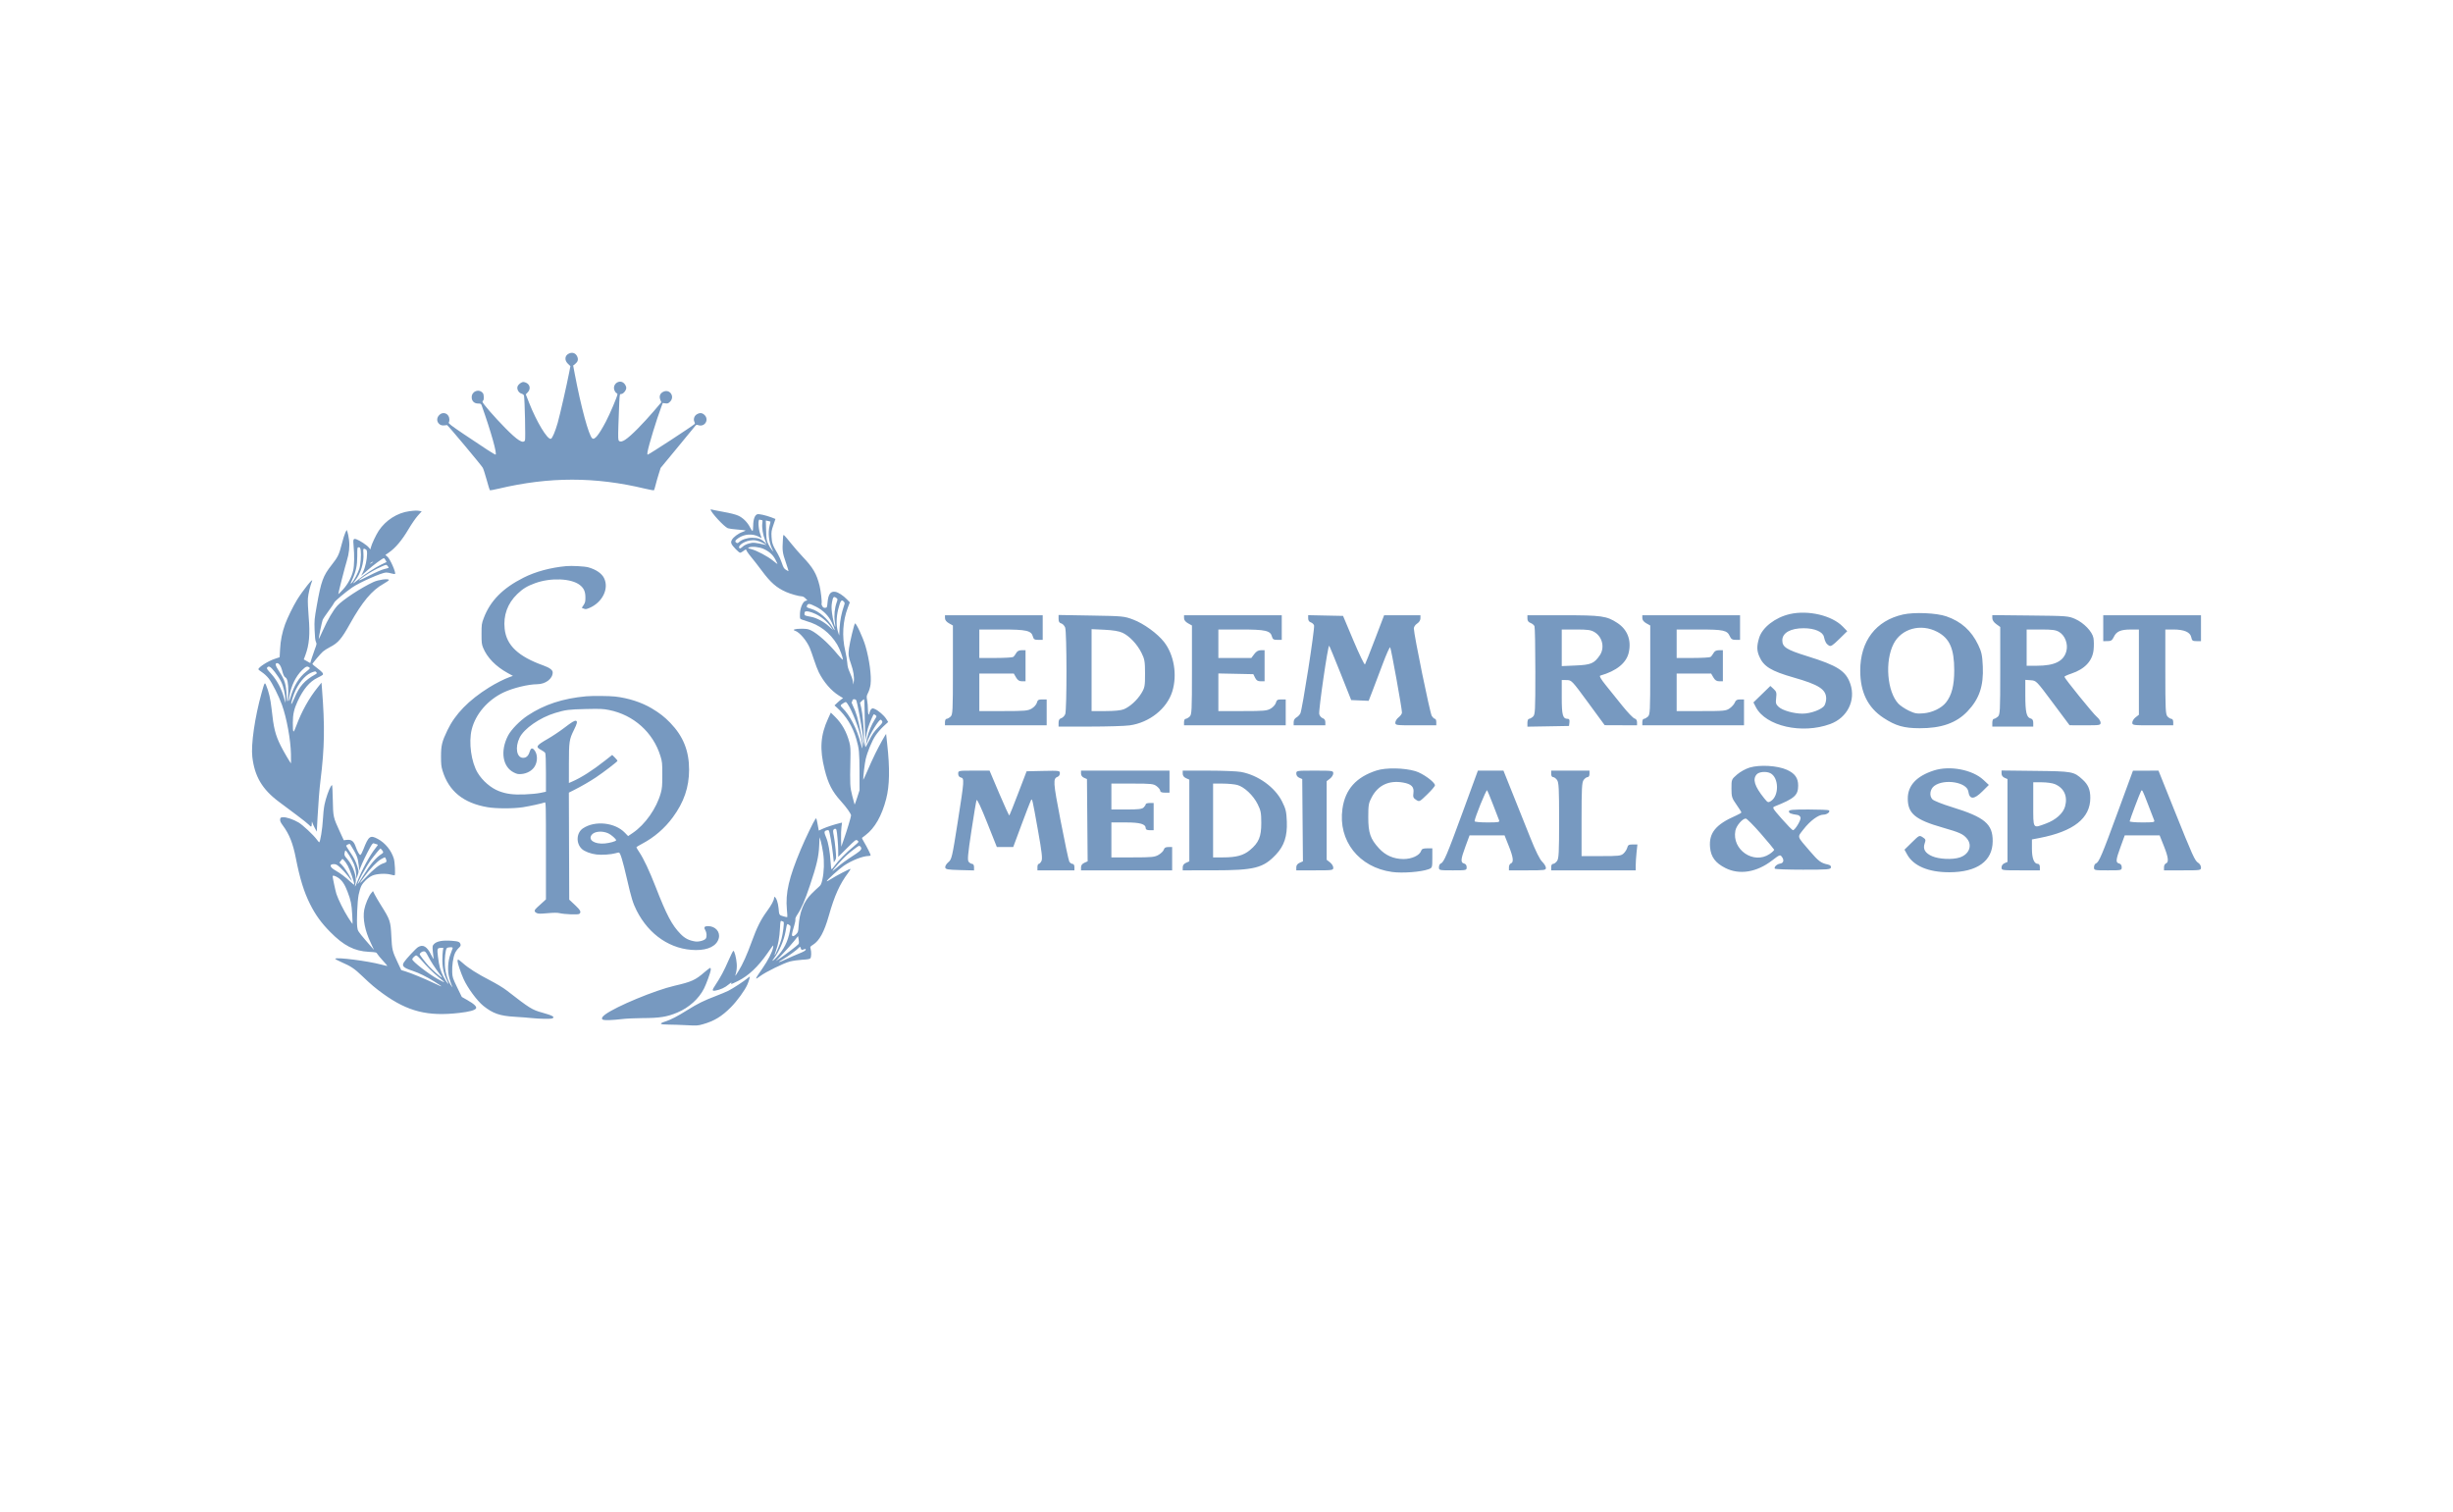 <svg width="146" height="90" viewBox="0 0 146 90" fill="none" xmlns="http://www.w3.org/2000/svg">
<path fill-rule="evenodd" clip-rule="evenodd" d="M33.873 21.038C33.611 21.151 33.579 21.44 33.805 21.654L33.95 21.793L33.882 22.146C33.735 22.906 33.326 24.703 33.193 25.169C33.049 25.676 32.871 26.094 32.789 26.118C32.583 26.18 31.936 25.107 31.485 23.958L31.295 23.472L31.412 23.348C31.611 23.139 31.539 22.852 31.265 22.761C31.148 22.722 31.107 22.727 30.997 22.791C30.925 22.833 30.843 22.917 30.814 22.978C30.737 23.138 30.855 23.375 31.039 23.43C31.121 23.454 31.177 23.5 31.188 23.551C31.233 23.775 31.286 26.138 31.247 26.212C31.133 26.426 30.802 26.218 30.061 25.465C29.425 24.818 28.717 24.003 28.717 23.918C28.717 23.887 28.735 23.85 28.758 23.837C28.814 23.802 28.805 23.485 28.746 23.407C28.523 23.114 28.075 23.273 28.075 23.645C28.075 23.872 28.225 24.019 28.458 24.019C28.615 24.019 28.633 24.03 28.676 24.151C29.232 25.715 29.609 27.061 29.491 27.061C29.441 27.061 28.802 26.647 27.605 25.84C26.87 25.344 26.681 25.199 26.71 25.153C26.731 25.12 26.748 25.044 26.748 24.984C26.75 24.625 26.388 24.458 26.143 24.705C25.989 24.86 25.982 25.073 26.124 25.217C26.218 25.312 26.312 25.338 26.488 25.316C26.532 25.311 26.587 25.304 26.609 25.301C26.648 25.297 28.587 27.614 28.73 27.835C28.765 27.888 28.869 28.206 28.961 28.541C29.053 28.875 29.14 29.162 29.154 29.177C29.168 29.192 29.405 29.151 29.681 29.085C32.694 28.371 35.431 28.372 38.399 29.087C38.675 29.153 38.912 29.194 38.926 29.178C38.94 29.162 38.981 29.024 39.019 28.871C39.056 28.718 39.139 28.426 39.204 28.222L39.321 27.85L40.29 26.677C40.823 26.031 41.301 25.449 41.352 25.384C41.434 25.278 41.457 25.269 41.559 25.305C41.938 25.436 42.221 24.99 41.938 24.705C41.799 24.565 41.65 24.552 41.465 24.666C41.317 24.757 41.255 24.967 41.333 25.114C41.359 25.163 41.365 25.218 41.346 25.235C41.184 25.384 38.615 27.061 38.548 27.061C38.528 27.061 38.523 26.993 38.538 26.908C38.612 26.491 39.079 24.962 39.361 24.216L39.447 23.987L39.605 24.008C39.741 24.026 39.778 24.013 39.884 23.906C40.175 23.612 39.878 23.148 39.501 23.308C39.286 23.399 39.213 23.584 39.305 23.806L39.362 23.944L38.907 24.479C38.657 24.772 38.231 25.235 37.961 25.508C37.304 26.169 36.998 26.371 36.847 26.244C36.788 26.195 36.784 26.093 36.807 25.297C36.822 24.806 36.845 24.19 36.859 23.928C36.884 23.467 36.887 23.451 36.976 23.451C37.097 23.451 37.275 23.234 37.275 23.086C37.275 23.021 37.229 22.916 37.171 22.846C36.904 22.526 36.413 22.853 36.575 23.242C36.604 23.313 36.657 23.382 36.691 23.395C36.725 23.409 36.752 23.438 36.752 23.46C36.752 23.576 36.304 24.635 36.06 25.097C35.632 25.904 35.386 26.205 35.249 26.09C35.041 25.915 34.581 24.221 34.207 22.247L34.114 21.758L34.243 21.654C34.392 21.534 34.43 21.398 34.362 21.235C34.274 21.023 34.084 20.947 33.873 21.038ZM42.297 30.329C42.297 30.485 43.1 31.355 43.322 31.441C43.385 31.465 43.642 31.5 43.893 31.519C44.145 31.538 44.36 31.562 44.371 31.574C44.382 31.585 44.304 31.624 44.198 31.66C43.949 31.745 43.643 31.972 43.56 32.133C43.508 32.236 43.505 32.281 43.543 32.375C43.599 32.511 43.979 32.9 44.056 32.9C44.086 32.9 44.173 32.852 44.249 32.793C44.326 32.734 44.393 32.693 44.398 32.702C44.404 32.711 44.431 32.763 44.459 32.819C44.487 32.875 44.61 33.039 44.732 33.184C44.854 33.329 45.131 33.685 45.347 33.976C45.866 34.675 46.215 34.98 46.791 35.236C47.049 35.352 47.565 35.495 47.721 35.495C47.785 35.495 47.87 35.542 47.94 35.615L48.053 35.734L47.948 35.761C47.793 35.8 47.634 36.152 47.613 36.501C47.603 36.65 47.612 36.796 47.631 36.824C47.65 36.852 47.82 36.918 48.008 36.971C48.776 37.184 49.404 37.663 49.825 38.358C49.978 38.611 50.183 39.158 50.163 39.258C50.156 39.288 50.008 39.138 49.833 38.923C49.328 38.302 48.648 37.694 48.253 37.511C48.101 37.44 47.988 37.422 47.693 37.422C47.314 37.422 47.129 37.483 47.325 37.544C47.587 37.626 48.016 38.131 48.202 38.577C48.253 38.7 48.366 39.018 48.453 39.284C48.54 39.551 48.666 39.879 48.734 40.014C49.025 40.597 49.469 41.111 49.927 41.397L50.181 41.555L50.086 41.617C50.033 41.652 49.918 41.748 49.83 41.833L49.669 41.986L49.814 42.117C50.366 42.615 50.754 43.246 50.968 43.991C51.133 44.561 51.153 44.773 51.157 45.917L51.16 47.033L51.019 47.467C50.942 47.706 50.873 47.896 50.866 47.889C50.859 47.882 50.796 47.65 50.727 47.373C50.59 46.825 50.585 46.729 50.615 45.228C50.629 44.595 50.619 44.434 50.557 44.194C50.394 43.568 50.114 43.067 49.695 42.655L49.45 42.414L49.287 42.77C48.832 43.764 48.776 44.583 49.081 45.801C49.293 46.65 49.532 47.114 50.05 47.685C50.379 48.048 50.654 48.435 50.654 48.535C50.654 48.622 50.412 49.424 50.22 49.973L50.071 50.398L50.059 49.94C50.053 49.687 50.064 49.364 50.083 49.221L50.117 48.961L50.014 48.986C49.672 49.068 49.21 49.218 48.989 49.319L48.734 49.436L48.662 49.051C48.598 48.707 48.584 48.674 48.535 48.741C48.422 48.896 47.923 49.933 47.66 50.559C46.953 52.244 46.743 53.151 46.835 54.133C46.858 54.373 46.869 54.577 46.859 54.586C46.85 54.596 46.742 54.574 46.619 54.538C46.373 54.465 46.375 54.47 46.338 54.043C46.326 53.907 46.285 53.707 46.245 53.6C46.172 53.401 46.074 53.314 46.072 53.447C46.071 53.583 45.916 53.87 45.638 54.25C45.279 54.742 45.054 55.193 44.747 56.035C44.452 56.845 44.212 57.38 43.96 57.788C43.86 57.95 43.773 58.083 43.766 58.083C43.76 58.083 43.781 57.987 43.812 57.87C43.848 57.736 43.862 57.551 43.85 57.368C43.827 57.022 43.709 56.574 43.647 56.595C43.623 56.603 43.492 56.864 43.357 57.174C43.101 57.764 42.886 58.167 42.592 58.61C42.369 58.945 42.367 58.994 42.578 58.96C42.863 58.914 43.168 58.774 43.365 58.599C43.471 58.505 43.546 58.46 43.531 58.499C43.517 58.538 43.517 58.57 43.532 58.57C43.547 58.57 43.722 58.489 43.922 58.39C44.55 58.079 45.115 57.547 45.683 56.731C46.054 56.198 46.043 56.21 46.013 56.4C45.974 56.649 45.71 57.165 45.374 57.648C44.913 58.312 44.9 58.359 45.252 58.093C45.577 57.848 46.656 57.32 47.017 57.228C47.194 57.183 47.529 57.136 47.761 57.123C48.076 57.106 48.195 57.084 48.233 57.037C48.291 56.962 48.299 56.658 48.247 56.474C48.212 56.353 48.219 56.341 48.39 56.232C48.774 55.987 49.055 55.471 49.327 54.515C49.668 53.309 49.982 52.613 50.482 51.95C50.579 51.821 50.638 51.717 50.612 51.717C50.544 51.717 49.734 52.142 49.453 52.325C49.318 52.413 49.207 52.469 49.207 52.449C49.207 52.384 49.938 51.722 50.22 51.531C50.703 51.204 51.354 50.949 51.708 50.947C51.769 50.946 51.819 50.927 51.819 50.904C51.819 50.848 51.601 50.412 51.428 50.122C51.351 49.993 51.294 49.881 51.302 49.873C51.31 49.865 51.409 49.789 51.522 49.703C52.071 49.285 52.487 48.553 52.745 47.547C52.949 46.755 52.967 45.734 52.805 44.281C52.771 43.972 52.742 43.708 52.742 43.693C52.74 43.639 52.332 44.373 52.091 44.863C51.954 45.142 51.738 45.616 51.611 45.917C51.483 46.218 51.379 46.436 51.378 46.401C51.374 46.214 51.47 45.416 51.524 45.188C51.627 44.75 51.895 44.105 52.106 43.787C52.215 43.622 52.43 43.372 52.584 43.23L52.863 42.973L52.745 42.786C52.617 42.582 52.279 42.289 52.065 42.199C51.945 42.148 51.922 42.149 51.855 42.21C51.814 42.248 51.769 42.34 51.755 42.415C51.713 42.638 51.658 42.527 51.658 42.219C51.658 42.062 51.637 41.82 51.612 41.683C51.569 41.448 51.573 41.423 51.674 41.221C51.735 41.1 51.796 40.89 51.815 40.734C51.877 40.239 51.745 39.249 51.513 38.456C51.363 37.943 50.947 37.048 50.887 37.109C50.835 37.162 50.583 38.208 50.532 38.586C50.481 38.959 50.499 39.098 50.655 39.53C50.792 39.911 50.855 40.308 50.817 40.565L50.791 40.747L50.763 40.553C50.748 40.446 50.67 40.218 50.59 40.046C50.482 39.81 50.442 39.666 50.43 39.459C50.421 39.308 50.365 38.98 50.306 38.729C50.105 37.876 50.161 36.955 50.46 36.171L50.582 35.852L50.407 35.672C50.183 35.441 49.895 35.254 49.718 35.225C49.434 35.179 49.299 35.362 49.255 35.852C49.228 36.153 49.223 36.165 49.119 36.177C49.04 36.186 48.994 36.163 48.944 36.086C48.907 36.029 48.887 35.956 48.9 35.923C48.931 35.842 48.854 35.165 48.781 34.867C48.602 34.146 48.393 33.788 47.761 33.123C47.57 32.922 47.269 32.576 47.091 32.353C46.913 32.13 46.733 31.916 46.691 31.879C46.618 31.813 46.615 31.82 46.598 32.102C46.556 32.78 46.57 32.892 46.766 33.458C46.867 33.753 46.941 33.995 46.929 33.995C46.916 33.995 46.847 33.958 46.774 33.912C46.666 33.845 46.623 33.773 46.538 33.517C46.481 33.345 46.371 33.097 46.292 32.965C45.99 32.459 45.943 32.333 45.922 31.968C45.905 31.657 45.915 31.586 46.028 31.259C46.097 31.059 46.154 30.893 46.154 30.889C46.154 30.885 46.05 30.844 45.923 30.798C45.562 30.666 45.186 30.581 45.08 30.608C44.928 30.646 44.83 30.912 44.829 31.288C44.828 31.466 44.811 31.602 44.788 31.602C44.767 31.602 44.702 31.509 44.644 31.394C44.489 31.085 44.223 30.82 43.939 30.691C43.782 30.62 43.458 30.538 43.03 30.462C42.665 30.396 42.35 30.333 42.331 30.321C42.312 30.31 42.297 30.313 42.297 30.329ZM24.358 30.428C23.649 30.522 22.954 30.966 22.541 31.59C22.38 31.833 22.119 32.388 22.073 32.587L22.046 32.701L21.945 32.58C21.832 32.444 21.411 32.166 21.217 32.099C21.03 32.034 21.006 32.088 21.046 32.495C21.099 33.047 21.088 33.666 21.021 33.954C20.928 34.357 20.706 34.771 20.411 35.092C20.267 35.249 20.143 35.371 20.136 35.363C20.119 35.346 20.525 33.757 20.64 33.387C20.778 32.944 20.822 32.521 20.772 32.129C20.748 31.939 20.707 31.73 20.681 31.663L20.635 31.542L20.555 31.697C20.512 31.783 20.416 32.086 20.344 32.371C20.181 33.012 20.116 33.147 19.736 33.63C19.227 34.276 19.113 34.59 18.852 36.063C18.715 36.839 18.706 36.934 18.725 37.489C18.738 37.894 18.763 38.122 18.803 38.202C18.857 38.312 18.853 38.343 18.746 38.621C18.683 38.787 18.594 39.044 18.548 39.194L18.466 39.466L18.273 39.357L18.081 39.249L18.173 39.002C18.407 38.375 18.461 37.75 18.371 36.71C18.334 36.276 18.313 35.784 18.326 35.617C18.345 35.356 18.465 34.854 18.573 34.583C18.674 34.33 18.023 35.146 17.68 35.701C17.45 36.074 17.097 36.798 16.968 37.158C16.791 37.653 16.697 38.121 16.67 38.635L16.644 39.118L16.343 39.219C15.951 39.349 15.379 39.715 15.379 39.836C15.379 39.856 15.477 39.936 15.598 40.014C15.718 40.092 15.898 40.259 15.996 40.386C16.202 40.651 16.595 41.435 16.782 41.953C17.061 42.724 17.3 44.033 17.317 44.873C17.323 45.18 17.325 45.431 17.321 45.431C17.292 45.431 16.87 44.713 16.712 44.394C16.383 43.732 16.287 43.346 16.162 42.176C16.102 41.613 15.995 41.155 15.841 40.789C15.756 40.589 15.749 40.601 15.567 41.254C15.166 42.69 14.931 44.316 15.018 45.052C15.155 46.214 15.608 46.98 16.593 47.717C16.82 47.886 17.295 48.242 17.649 48.506C18.002 48.771 18.335 49.035 18.389 49.095C18.522 49.242 18.552 49.23 18.556 49.03C18.559 48.878 18.564 48.87 18.592 48.965C18.61 49.025 18.676 49.169 18.739 49.287L18.854 49.5L18.9 48.652C18.948 47.763 19.013 46.958 19.076 46.445C19.32 44.478 19.34 43.237 19.164 40.993L19.135 40.631L18.91 40.912C18.386 41.564 17.955 42.339 17.632 43.207C17.455 43.684 17.429 43.66 17.429 43.018C17.429 42.526 17.501 42.2 17.706 41.758C18.052 41.012 18.428 40.566 18.901 40.339C19.06 40.263 19.2 40.184 19.213 40.163C19.259 40.088 19.183 39.997 18.891 39.775C18.727 39.651 18.593 39.539 18.593 39.526C18.593 39.483 19.071 38.914 19.215 38.786C19.295 38.716 19.485 38.594 19.637 38.517C20.119 38.272 20.33 38.028 20.825 37.138C21.556 35.826 22.133 35.136 22.822 34.752C23.022 34.64 23.162 34.537 23.147 34.513C23.094 34.427 22.526 34.505 22.233 34.639C21.518 34.966 20.395 35.702 20.08 36.05C19.824 36.333 19.514 36.863 19.213 37.533C19.085 37.817 18.976 38.045 18.97 38.039C18.951 38.02 19.157 37.016 19.205 36.896C19.231 36.83 19.393 36.587 19.564 36.356C19.735 36.125 19.886 35.901 19.899 35.859C19.925 35.778 20.569 35.237 20.966 34.963C21.406 34.66 22.732 34.076 22.981 34.076C23.057 34.076 23.204 34.102 23.307 34.133C23.41 34.164 23.503 34.175 23.514 34.158C23.571 34.065 23.219 33.271 23.061 33.137L22.937 33.032L23.157 32.879C23.538 32.614 23.927 32.152 24.298 31.523C24.486 31.204 24.743 30.83 24.87 30.69L25.1 30.436L24.975 30.411C24.827 30.381 24.683 30.385 24.358 30.428ZM45.337 30.954C45.386 30.954 45.393 30.99 45.372 31.146C45.338 31.395 45.408 31.831 45.531 32.138L45.629 32.38L45.472 32.237C45.287 32.069 45.1 32.008 44.758 32.008C44.475 32.008 44.147 32.116 43.997 32.258C43.921 32.33 43.886 32.34 43.832 32.306C43.719 32.235 43.752 32.157 43.955 32.021C44.309 31.782 44.784 31.75 45.15 31.94L45.332 32.035L45.242 31.768C45.128 31.433 45.11 30.889 45.213 30.929C45.248 30.942 45.304 30.954 45.337 30.954ZM45.856 31.045C45.862 31.051 45.84 31.155 45.809 31.277C45.699 31.706 45.756 32.256 45.954 32.668L46.037 32.839L45.931 32.718C45.873 32.651 45.778 32.496 45.72 32.373C45.627 32.173 45.614 32.09 45.598 31.566L45.581 30.982L45.714 31.009C45.787 31.023 45.851 31.04 45.856 31.045ZM45.41 32.318C45.565 32.395 45.647 32.448 45.591 32.436C44.923 32.284 44.834 32.277 44.576 32.349C44.417 32.393 44.279 32.464 44.199 32.542C44.129 32.61 44.052 32.654 44.028 32.639C43.857 32.532 44.233 32.237 44.623 32.171C44.9 32.125 45.099 32.162 45.41 32.318ZM45.459 32.676C45.786 32.827 46 33.021 46.146 33.298C46.217 33.431 46.274 33.551 46.274 33.565C46.274 33.578 46.152 33.489 46.003 33.367C45.694 33.113 45.035 32.764 44.707 32.681C44.498 32.627 44.492 32.622 44.587 32.58C44.749 32.507 45.203 32.557 45.459 32.676ZM21.469 32.765C21.506 33.017 21.462 33.604 21.388 33.844C21.305 34.111 21.059 34.575 20.94 34.688C20.842 34.781 20.842 34.778 20.962 34.512C21.193 33.997 21.264 33.663 21.264 33.093C21.263 32.587 21.265 32.576 21.352 32.576C21.427 32.576 21.445 32.605 21.469 32.765ZM21.77 32.699C21.831 32.732 21.847 32.785 21.847 32.959C21.847 33.292 21.742 33.774 21.612 34.037L21.495 34.273L21.862 33.95C22.242 33.615 22.773 33.224 22.847 33.224C22.87 33.224 22.916 33.276 22.948 33.339L23.007 33.454L22.678 33.612C22.314 33.788 21.68 34.203 21.295 34.519C21.156 34.632 21.033 34.725 21.021 34.725C21.008 34.725 21.062 34.646 21.14 34.55C21.467 34.148 21.672 33.477 21.631 32.951C21.606 32.645 21.621 32.618 21.77 32.699ZM22.151 33.489C22.108 33.522 22.054 33.548 22.03 33.547C22.007 33.547 22.033 33.52 22.088 33.488C22.218 33.413 22.25 33.414 22.151 33.489ZM23.133 33.789C23.133 33.804 23.023 33.839 22.889 33.867C22.735 33.9 22.384 34.052 21.935 34.282C21.265 34.625 21.191 34.63 21.677 34.297C21.99 34.083 22.352 33.88 22.691 33.73C22.992 33.597 22.992 33.597 23.062 33.679C23.101 33.724 23.133 33.773 23.133 33.789ZM33.699 33.696C32.761 33.783 31.875 34.023 31.162 34.382C29.92 35.008 29.176 35.765 28.79 36.793C28.667 37.123 28.661 37.164 28.66 37.726C28.659 38.243 28.67 38.341 28.749 38.541C28.984 39.132 29.51 39.672 30.235 40.068L30.528 40.228L30.336 40.297C30.021 40.409 29.506 40.67 29.109 40.917C27.894 41.676 27.089 42.502 26.63 43.464C26.302 44.15 26.251 44.362 26.249 45.025C26.249 45.485 26.263 45.621 26.341 45.877C26.714 47.093 27.583 47.799 29.013 48.044C29.533 48.134 30.566 48.134 31.129 48.045C31.535 47.981 32.279 47.818 32.424 47.761C32.49 47.735 32.494 47.888 32.494 50.632V53.53L32.301 53.708C32.195 53.806 32.041 53.947 31.957 54.021C31.785 54.175 31.781 54.266 31.946 54.346C32.039 54.391 32.154 54.393 32.59 54.354C32.963 54.321 33.173 54.32 33.299 54.35C33.611 54.423 34.411 54.453 34.481 54.394C34.608 54.288 34.553 54.177 34.213 53.858L33.88 53.547L33.869 50.362L33.858 47.177L34.172 47.019C34.61 46.799 35.112 46.509 35.467 46.271C35.939 45.955 36.75 45.334 36.751 45.287C36.752 45.264 36.682 45.175 36.595 45.089L36.438 44.934L36.002 45.277C35.264 45.859 34.593 46.287 34.047 46.523L33.86 46.604L33.861 45.46C33.861 44.143 33.882 44.006 34.161 43.445C34.35 43.064 34.379 42.94 34.287 42.904C34.205 42.872 34.051 42.965 33.548 43.348C33.299 43.538 32.874 43.821 32.604 43.976C31.902 44.381 31.857 44.458 32.216 44.642C32.323 44.697 32.429 44.777 32.452 44.82C32.478 44.868 32.494 45.321 32.494 46.01V47.123L32.162 47.193C31.974 47.233 31.56 47.273 31.205 47.285C30.536 47.308 30.145 47.257 29.702 47.09C29.223 46.909 28.715 46.473 28.43 45.997C28.046 45.359 27.886 44.194 28.075 43.423C28.301 42.504 29.025 41.662 29.975 41.212C30.529 40.95 31.434 40.729 31.969 40.725C32.473 40.721 32.896 40.4 32.896 40.022C32.896 39.879 32.712 39.742 32.346 39.611C30.847 39.074 30.146 38.413 30.038 37.434C29.948 36.628 30.207 35.915 30.792 35.353C31.119 35.039 31.386 34.877 31.856 34.708C32.785 34.373 33.999 34.423 34.508 34.817C34.75 35.005 34.841 35.206 34.843 35.558C34.844 35.804 34.828 35.87 34.736 36.011L34.627 36.177L34.746 36.227C34.849 36.269 34.895 36.264 35.073 36.189C35.858 35.86 36.266 35.028 35.949 34.401C35.809 34.124 35.47 33.894 35.015 33.767C34.801 33.707 34.029 33.665 33.699 33.696ZM49.788 35.598C49.863 35.656 49.863 35.665 49.798 35.85C49.678 36.191 49.634 36.635 49.685 36.982C49.71 37.152 49.724 37.299 49.716 37.307C49.684 37.339 49.565 36.837 49.52 36.484C49.483 36.194 49.484 36.053 49.525 35.825C49.579 35.517 49.627 35.476 49.788 35.598ZM50.226 35.813C50.287 35.882 50.288 35.903 50.23 36.067C50.088 36.472 49.999 36.917 49.974 37.359L49.947 37.827L49.87 37.584C49.766 37.256 49.773 36.723 49.887 36.276C50.026 35.732 50.083 35.654 50.226 35.813ZM48.565 36.109C48.995 36.326 49.308 36.638 49.503 37.042C49.697 37.444 49.743 37.671 49.566 37.352C49.283 36.841 48.742 36.371 48.285 36.24C48.012 36.161 47.982 36.136 48.04 36.027C48.104 35.906 48.189 35.919 48.565 36.109ZM48.538 36.543C48.896 36.712 49.252 37.012 49.459 37.316L49.586 37.503L49.326 37.27C49.019 36.994 48.591 36.769 48.26 36.71C47.906 36.646 47.881 36.635 47.881 36.533C47.881 36.483 47.893 36.429 47.908 36.415C47.975 36.347 48.238 36.401 48.538 36.543ZM16.658 39.581C16.701 39.643 16.757 39.775 16.783 39.876C16.855 40.161 16.911 40.281 16.99 40.323C17.106 40.386 17.163 40.668 17.158 41.153C17.151 41.832 17.085 41.965 17.057 41.355C17.028 40.736 16.944 40.466 16.626 39.98C16.379 39.602 16.348 39.47 16.505 39.47C16.546 39.47 16.614 39.52 16.658 39.581ZM16.358 39.999C16.499 40.179 16.669 40.44 16.736 40.58C16.874 40.864 16.987 41.353 16.984 41.648L16.982 41.842L16.904 41.538C16.776 41.035 16.469 40.46 16.139 40.103C15.9 39.845 15.86 39.783 15.902 39.733C16.001 39.612 16.099 39.669 16.358 39.999ZM18.407 39.724C18.471 39.772 18.455 39.794 18.236 39.967C17.796 40.311 17.488 40.816 17.283 41.525C17.198 41.822 17.166 41.77 17.225 41.429C17.331 40.816 17.605 40.255 17.979 39.885C18.201 39.666 18.285 39.634 18.407 39.724ZM18.834 40.016C18.875 40.066 18.861 40.089 18.754 40.148C18.129 40.495 17.812 40.856 17.527 41.541C17.444 41.74 17.362 41.903 17.345 41.903C17.29 41.903 17.462 41.344 17.605 41.058C17.887 40.494 18.258 40.109 18.631 39.995C18.777 39.95 18.779 39.95 18.834 40.016ZM34.884 41.444C33.503 41.57 32.395 41.933 31.409 42.586C30.94 42.895 30.422 43.427 30.236 43.788C29.764 44.706 29.914 45.648 30.584 45.979C30.777 46.075 30.843 46.087 31.046 46.069C31.362 46.04 31.656 45.877 31.808 45.645C32.013 45.333 32.007 44.882 31.796 44.634C31.675 44.493 31.588 44.527 31.525 44.741C31.452 44.987 31.325 45.106 31.136 45.106C30.752 45.106 30.642 44.488 30.924 43.91C31.189 43.366 32.129 42.712 33.041 42.436C33.66 42.249 33.857 42.224 34.864 42.201C35.744 42.182 35.892 42.188 36.256 42.261C37.719 42.554 38.88 43.598 39.31 45.007C39.414 45.348 39.42 45.415 39.42 46.12C39.42 46.768 39.408 46.914 39.331 47.195C39.081 48.107 38.404 49.074 37.661 49.577L37.385 49.764L37.19 49.563C36.6 48.951 35.411 48.826 34.699 49.302C34.304 49.566 34.269 50.188 34.63 50.528C34.79 50.679 35.167 50.822 35.505 50.86C35.831 50.897 36.375 50.86 36.632 50.785C36.709 50.762 36.8 50.743 36.835 50.743C36.919 50.743 37.063 51.215 37.318 52.325C37.573 53.438 37.672 53.764 37.892 54.197C38.633 55.661 39.945 56.537 41.413 56.547C42.16 56.553 42.66 56.297 42.78 55.848C42.882 55.467 42.579 55.123 42.142 55.123C41.926 55.123 41.877 55.193 41.977 55.359C42.062 55.5 42.08 55.731 42.016 55.852C41.955 55.968 41.604 56.069 41.382 56.036C41.009 55.979 40.764 55.855 40.506 55.59C39.991 55.062 39.682 54.478 39.019 52.777C38.648 51.826 38.304 51.098 38.045 50.713C37.953 50.576 37.878 50.449 37.878 50.431C37.878 50.413 38.035 50.316 38.226 50.216C38.938 49.842 39.563 49.302 40.047 48.644C40.709 47.745 41.012 46.858 41.014 45.816C41.016 44.696 40.665 43.821 39.894 43.023C39.556 42.673 39.26 42.442 38.794 42.164C38.189 41.803 37.394 41.546 36.612 41.458C36.274 41.419 35.246 41.412 34.884 41.444ZM50.969 41.69C51.012 41.772 51.274 43.156 51.332 43.606C51.393 44.078 51.425 44.439 51.404 44.417C51.393 44.406 51.317 44.05 51.235 43.626C51.076 42.807 50.956 42.391 50.768 42.014C50.705 41.886 50.671 41.781 50.693 41.781C50.715 41.781 50.734 41.745 50.734 41.7C50.734 41.596 50.916 41.588 50.969 41.69ZM51.462 42.359C51.464 42.766 51.478 43.336 51.492 43.626C51.517 44.141 51.518 44.147 51.548 43.881C51.566 43.731 51.617 43.484 51.662 43.333C51.753 43.032 51.977 42.51 52.015 42.512C52.029 42.513 52.074 42.54 52.115 42.571C52.188 42.627 52.186 42.636 52.066 42.825C51.874 43.127 51.704 43.535 51.617 43.901C51.519 44.316 51.517 44.421 51.614 44.149C51.782 43.678 52.299 42.836 52.42 42.836C52.441 42.836 52.479 42.873 52.503 42.92C52.542 42.994 52.521 43.032 52.325 43.234C52.007 43.562 51.915 43.696 51.692 44.153C51.583 44.376 51.498 44.513 51.504 44.458C51.509 44.402 51.492 44.316 51.465 44.268C51.438 44.219 51.417 44.036 51.417 43.862C51.416 43.331 51.338 42.463 51.261 42.136L51.188 41.828L51.291 41.723C51.348 41.666 51.409 41.619 51.426 41.619C51.443 41.619 51.459 41.952 51.462 42.359ZM50.445 41.893C50.715 42.279 51.157 43.431 51.275 44.057C51.371 44.569 51.347 44.696 51.236 44.27C51.001 43.375 50.582 42.559 50.136 42.13C49.999 41.998 50.005 41.971 50.186 41.859C50.347 41.76 50.352 41.76 50.445 41.893ZM19.687 46.81C19.575 46.99 19.386 47.539 19.316 47.883C19.275 48.085 19.23 48.496 19.217 48.797C19.194 49.297 19.057 50.136 18.998 50.134C18.985 50.133 18.92 50.059 18.854 49.968C18.651 49.691 18.023 49.104 17.767 48.952C17.453 48.767 17.031 48.626 16.837 48.642C16.7 48.653 16.683 48.667 16.673 48.777C16.664 48.868 16.703 48.955 16.826 49.121C17.222 49.657 17.433 50.184 17.61 51.088C17.85 52.308 18.091 53.085 18.451 53.805C18.775 54.453 19.118 54.928 19.655 55.472C20.456 56.284 21.087 56.609 21.952 56.653C22.384 56.675 22.401 56.679 22.463 56.785C22.498 56.844 22.645 57.023 22.79 57.18C22.934 57.338 23.052 57.476 23.052 57.488C23.052 57.5 22.887 57.465 22.685 57.41C21.908 57.2 20.049 56.962 19.952 57.06C19.934 57.078 20.105 57.173 20.331 57.271C20.889 57.513 21.096 57.653 21.556 58.093C22.072 58.588 22.351 58.824 22.81 59.154C24.274 60.209 25.463 60.507 27.336 60.289C27.937 60.22 28.264 60.132 28.331 60.021C28.393 59.92 28.221 59.755 27.817 59.526L27.487 59.339L27.208 58.764C26.946 58.223 26.929 58.17 26.915 57.867C26.898 57.482 26.967 56.998 27.075 56.745C27.118 56.645 27.217 56.503 27.295 56.43C27.406 56.327 27.431 56.278 27.41 56.207C27.366 56.058 27.287 56.026 26.889 55.996C26.337 55.954 25.99 56.02 25.825 56.198C25.739 56.29 25.734 56.319 25.759 56.612C25.774 56.786 25.796 56.982 25.807 57.049C25.82 57.121 25.762 57.036 25.667 56.84C25.416 56.33 25.179 56.19 24.878 56.375C24.752 56.453 24.174 57.072 24.048 57.265C23.897 57.496 23.997 57.597 24.559 57.785C24.945 57.913 25.393 58.135 25.861 58.429C26.41 58.773 26.403 58.789 25.825 58.514C25.234 58.234 24.496 57.93 24.12 57.813L23.882 57.74L23.672 57.293C23.353 56.618 23.331 56.529 23.293 55.731C23.25 54.835 23.219 54.742 22.686 53.896C22.535 53.656 22.363 53.365 22.305 53.248L22.198 53.036L22.083 53.175C21.94 53.349 21.737 53.834 21.68 54.14C21.581 54.678 21.721 55.4 22.061 56.106C22.176 56.346 22.266 56.542 22.261 56.542C22.255 56.542 22.035 56.288 21.771 55.978C21.308 55.433 21.29 55.405 21.263 55.181C21.219 54.827 21.269 53.645 21.344 53.261C21.381 53.073 21.453 52.835 21.505 52.732C21.623 52.497 21.912 52.225 22.16 52.116C22.415 52.003 22.954 51.974 23.253 52.055C23.375 52.088 23.482 52.108 23.491 52.098C23.54 52.05 23.502 51.31 23.441 51.108C23.293 50.619 22.93 50.172 22.49 49.935C22.033 49.689 21.939 49.757 21.626 50.561C21.557 50.739 21.477 50.885 21.448 50.885C21.385 50.885 21.27 50.679 21.159 50.365C21.053 50.064 20.908 49.959 20.642 49.99L20.461 50.011L20.224 49.495C19.832 48.644 19.827 48.62 19.808 47.611C19.798 47.125 19.778 46.728 19.764 46.728C19.749 46.728 19.715 46.765 19.687 46.81ZM49.785 49.395C49.825 49.529 49.89 50.306 49.89 50.654V51.003L50.409 50.484C50.876 50.018 50.936 49.971 51.012 50.011C51.058 50.036 51.094 50.079 51.093 50.106C51.092 50.133 50.96 50.26 50.8 50.389C50.405 50.705 49.877 51.24 49.68 51.523C49.591 51.651 49.505 51.747 49.489 51.737C49.474 51.727 49.449 51.532 49.435 51.302C49.398 50.705 49.301 50.158 49.182 49.874C49.043 49.542 49.042 49.478 49.177 49.429C49.247 49.404 49.302 49.403 49.326 49.428C49.375 49.477 49.514 50.268 49.579 50.863L49.629 51.328L49.705 51.211C49.776 51.102 49.777 51.061 49.733 50.564C49.706 50.272 49.658 49.9 49.625 49.736C49.578 49.507 49.575 49.426 49.611 49.382C49.676 49.303 49.76 49.309 49.785 49.395ZM36.198 49.598C36.374 49.676 36.672 49.938 36.672 50.013C36.672 50.071 36.28 50.18 35.984 50.205C35.374 50.254 34.98 49.986 35.221 49.685C35.387 49.478 35.839 49.438 36.198 49.598ZM48.99 50.755C49.068 51.285 49.05 51.895 48.944 52.365C48.885 52.624 48.854 52.687 48.73 52.791C48.651 52.858 48.456 53.041 48.299 53.199C47.834 53.662 47.586 54.287 47.531 55.131C47.51 55.463 47.5 55.491 47.376 55.613C47.295 55.692 47.22 55.733 47.182 55.718C47.107 55.689 47.123 55.577 47.266 55.111C47.32 54.938 47.353 54.762 47.34 54.721C47.325 54.675 47.37 54.567 47.461 54.431C47.699 54.074 47.909 53.587 48.206 52.699C48.608 51.502 48.725 51.001 48.755 50.358L48.78 49.831L48.852 50.066C48.891 50.195 48.953 50.505 48.99 50.755ZM22.393 50.241C22.447 50.254 22.49 50.275 22.49 50.287C22.49 50.299 22.429 50.384 22.355 50.475C22.019 50.89 21.536 51.777 21.261 52.487C21.125 52.836 21.093 52.852 21.166 52.536C21.245 52.188 21.008 51.52 20.662 51.121C20.503 50.938 20.487 50.901 20.508 50.769C20.521 50.688 20.546 50.621 20.562 50.621C20.621 50.621 20.962 51.17 21.067 51.431C21.131 51.592 21.18 51.81 21.195 51.998L21.217 52.303L21.29 52.086C21.362 51.873 21.362 51.865 21.278 51.6C21.167 51.248 21.079 51.073 20.817 50.689C20.699 50.515 20.602 50.358 20.602 50.341C20.602 50.324 20.65 50.288 20.709 50.261C20.796 50.221 20.823 50.222 20.85 50.264C21.238 50.881 21.301 51.039 21.355 51.534L21.386 51.818L21.462 51.615C21.56 51.358 21.826 50.804 22.025 50.447C22.133 50.253 22.196 50.177 22.237 50.193C22.27 50.206 22.34 50.227 22.393 50.241ZM51.208 50.386C51.324 50.503 51.261 50.611 50.965 50.806C50.263 51.269 50.101 51.386 49.795 51.653C49.438 51.964 49.478 51.878 49.916 51.389C50.245 51.022 50.459 50.824 50.83 50.546C51.133 50.318 51.138 50.316 51.208 50.386ZM22.733 50.591C22.832 50.711 22.83 50.753 22.721 50.821C22.37 51.042 22.048 51.426 21.587 52.173C21.439 52.413 21.311 52.609 21.303 52.609C21.224 52.609 21.776 51.597 22.097 51.155C22.256 50.936 22.616 50.507 22.644 50.502C22.652 50.501 22.692 50.541 22.733 50.591ZM22.975 51.135C23.032 51.286 23.005 51.329 22.819 51.385C22.581 51.457 22.24 51.73 21.768 52.227C21.34 52.676 21.328 52.656 21.712 52.138C22.045 51.689 22.443 51.276 22.667 51.146C22.78 51.081 22.886 51.028 22.903 51.027C22.92 51.027 22.952 51.076 22.975 51.135ZM20.702 51.534C20.831 51.769 21.084 52.499 21.084 52.636C21.084 52.679 21.005 52.626 20.853 52.481C20.575 52.215 20.259 51.976 19.95 51.8C19.622 51.614 19.584 51.433 19.873 51.433C19.997 51.433 20.063 51.469 20.249 51.636C20.373 51.748 20.57 51.962 20.686 52.112C20.972 52.483 20.986 52.494 20.883 52.284C20.75 52.015 20.465 51.591 20.326 51.457L20.203 51.34L20.292 51.229L20.381 51.118L20.475 51.204C20.526 51.252 20.629 51.4 20.702 51.534ZM20.131 52.246C20.359 52.399 20.519 52.637 20.683 53.069C20.884 53.599 20.928 53.811 20.961 54.413C20.979 54.725 20.988 54.986 20.983 54.993C20.978 54.999 20.861 54.829 20.724 54.615C20.468 54.217 20.135 53.548 20.024 53.211C19.969 53.041 19.798 52.247 19.798 52.158C19.798 52.085 19.95 52.125 20.131 52.246ZM46.641 54.874C46.682 54.918 46.601 55.567 46.513 55.89C46.437 56.17 46.143 56.867 46.101 56.867C46.091 56.867 46.128 56.743 46.182 56.593C46.318 56.218 46.394 55.796 46.423 55.254C46.446 54.814 46.45 54.798 46.532 54.822C46.578 54.837 46.627 54.86 46.641 54.874ZM46.984 55.061C47.066 55.119 47.067 55.131 47.016 55.396C46.886 56.069 46.66 56.512 46.199 56.998C45.98 57.23 45.898 57.253 46.068 57.036C46.363 56.66 46.664 55.963 46.755 55.447C46.846 54.937 46.835 54.956 46.984 55.061ZM47.515 56.203C47.447 56.287 46.788 56.79 46.435 57.029L46.174 57.205L46.596 56.762C46.828 56.519 47.126 56.184 47.259 56.018L47.5 55.716L47.535 55.926C47.563 56.087 47.558 56.151 47.515 56.203ZM47.726 56.542C47.742 56.542 47.803 56.524 47.862 56.502C47.953 56.467 47.966 56.471 47.954 56.532C47.945 56.58 47.815 56.654 47.559 56.755C47.35 56.839 47.004 56.99 46.791 57.09C46.301 57.32 46.205 57.325 46.598 57.099C46.91 56.919 47.468 56.513 47.565 56.394C47.615 56.332 47.623 56.336 47.658 56.434C47.679 56.494 47.709 56.542 47.726 56.542ZM26.937 56.451C26.925 56.49 26.866 56.65 26.808 56.806C26.652 57.219 26.626 57.785 26.744 58.219C26.792 58.394 26.858 58.594 26.892 58.665C26.949 58.784 26.949 58.787 26.888 58.712C26.668 58.438 26.507 57.951 26.48 57.475C26.457 57.059 26.513 56.532 26.59 56.438C26.617 56.405 26.708 56.38 26.799 56.38C26.933 56.38 26.955 56.392 26.937 56.451ZM26.358 56.593C26.341 56.688 26.328 56.948 26.329 57.171C26.332 57.61 26.424 57.999 26.617 58.386C26.788 58.729 26.593 58.505 26.397 58.133C26.215 57.789 26.134 57.496 26.066 56.934C26.01 56.472 26.026 56.42 26.23 56.42H26.388L26.358 56.593ZM25.482 56.917C25.653 57.243 25.869 57.58 26.133 57.928C26.229 58.055 26.307 58.17 26.307 58.184C26.307 58.233 25.714 57.721 25.523 57.507C25.291 57.246 24.981 56.843 24.981 56.802C24.981 56.729 25.123 56.623 25.221 56.623C25.313 56.623 25.35 56.665 25.482 56.917ZM25.018 57.078C25.452 57.577 25.749 57.872 26.126 58.178C26.559 58.529 26.546 58.542 26.041 58.264C25.497 57.965 24.539 57.221 24.539 57.098C24.539 57.031 24.706 56.867 24.774 56.867C24.808 56.867 24.917 56.962 25.018 57.078ZM27.231 57.208C27.231 57.323 27.431 57.912 27.593 58.273C27.828 58.798 28.396 59.569 28.767 59.868C29.33 60.32 29.749 60.467 30.62 60.517C30.977 60.538 31.449 60.574 31.67 60.598C32.128 60.646 32.763 60.656 32.866 60.616C33.062 60.54 32.894 60.442 32.273 60.271C31.666 60.103 31.529 60.017 30.164 58.956C29.959 58.796 29.556 58.553 29.159 58.347C28.41 57.96 27.882 57.625 27.54 57.319C27.412 57.204 27.29 57.11 27.269 57.11C27.248 57.11 27.231 57.154 27.231 57.208ZM41.939 57.857C41.393 58.333 41.166 58.436 40.147 58.672C38.986 58.941 36.681 59.896 36.019 60.383C35.826 60.525 35.775 60.649 35.892 60.694C36 60.736 36.469 60.721 36.994 60.658C37.27 60.625 37.83 60.598 38.239 60.597C39.26 60.595 39.701 60.526 40.313 60.268C41.007 59.977 41.601 59.441 41.905 58.832C42.041 58.56 42.286 57.888 42.303 57.742C42.311 57.677 42.299 57.618 42.277 57.61C42.255 57.603 42.103 57.714 41.939 57.857ZM44.486 58.229C44.288 58.398 43.619 58.835 43.361 58.965C43.229 59.032 42.895 59.172 42.618 59.278C41.902 59.551 41.525 59.736 40.932 60.107C40.301 60.502 39.945 60.686 39.589 60.802C39.201 60.928 39.26 60.982 39.789 60.984C40.03 60.985 40.517 61.001 40.871 61.02C41.473 61.052 41.534 61.049 41.835 60.963C42.51 60.772 42.958 60.5 43.501 59.952C43.876 59.574 44.332 58.946 44.482 58.603C44.57 58.403 44.651 58.122 44.62 58.125C44.613 58.126 44.553 58.173 44.486 58.229Z" fill="#7799C0"/>
<path fill-rule="evenodd" clip-rule="evenodd" d="M106.524 36.551C105.659 36.75 104.89 37.347 104.703 37.962C104.556 38.448 104.558 38.712 104.71 39.068C104.965 39.667 105.411 39.941 106.762 40.327C108.25 40.752 108.677 41.025 108.693 41.56C108.697 41.686 108.653 41.873 108.596 41.978C108.465 42.218 107.779 42.478 107.277 42.476C106.759 42.475 106.098 42.288 105.867 42.077C105.698 41.923 105.678 41.852 105.715 41.542C105.752 41.233 105.731 41.161 105.564 41.007L105.37 40.828L104.866 41.318L104.362 41.808L104.511 42.096C105.098 43.223 107.254 43.71 108.933 43.094C109.949 42.721 110.465 41.694 110.131 40.708C109.869 39.936 109.372 39.615 107.569 39.057C106.33 38.672 106.081 38.514 106.081 38.112C106.081 37.666 106.575 37.389 107.364 37.392C108.005 37.395 108.495 37.605 108.559 37.906C108.621 38.194 108.698 38.327 108.857 38.425C108.966 38.492 109.075 38.423 109.468 38.038L109.946 37.569L109.684 37.298C109.042 36.633 107.624 36.298 106.524 36.551ZM113.265 36.575C111.648 36.937 110.719 38.156 110.719 39.916C110.719 41.193 111.17 42.112 112.095 42.722C112.823 43.201 113.312 43.342 114.258 43.344C115.551 43.348 116.44 43.034 117.1 42.342C117.804 41.604 118.067 40.834 118.014 39.663C117.983 38.997 117.943 38.806 117.74 38.382C117.336 37.536 116.728 36.991 115.847 36.686C115.257 36.481 113.937 36.425 113.265 36.575ZM56.245 36.793C56.245 36.905 56.329 37.013 56.481 37.098L56.716 37.229V39.88C56.716 42.35 56.706 42.539 56.572 42.658C56.493 42.728 56.387 42.786 56.336 42.786C56.286 42.786 56.244 42.872 56.244 42.978V43.171H59.271H62.297V42.4V41.63H62.031C61.811 41.63 61.755 41.664 61.714 41.825C61.687 41.932 61.55 42.088 61.411 42.171C61.183 42.307 61.01 42.323 59.723 42.323L58.288 42.323V41.206V40.088H59.314H60.339L60.473 40.319C60.571 40.487 60.666 40.55 60.823 40.55L61.039 40.55V39.626V38.701H60.806C60.645 38.701 60.545 38.754 60.48 38.874C60.429 38.969 60.348 39.073 60.3 39.104C60.253 39.135 59.781 39.161 59.251 39.162L58.288 39.163V38.315V37.468H59.628C61.097 37.468 61.387 37.534 61.479 37.893C61.519 38.05 61.576 38.084 61.795 38.084H62.061V37.352V36.62H59.153H56.244L56.245 36.793ZM63.005 36.834C63.005 36.999 63.049 37.076 63.161 37.104C63.247 37.126 63.353 37.237 63.397 37.35C63.498 37.612 63.503 42.243 63.402 42.504C63.361 42.609 63.255 42.718 63.166 42.746C63.051 42.781 63.005 42.862 63.005 43.022V43.248L64.871 43.246C65.898 43.246 66.966 43.213 67.243 43.173C68.418 43.007 69.457 42.178 69.774 41.155C70.079 40.169 69.879 38.971 69.283 38.209C68.89 37.706 68.076 37.116 67.452 36.88C66.911 36.675 66.841 36.669 64.95 36.637L63.005 36.604V36.834ZM70.473 36.793C70.473 36.905 70.557 37.013 70.709 37.098L70.944 37.229V39.88C70.944 42.35 70.934 42.539 70.8 42.658C70.721 42.728 70.615 42.786 70.564 42.786C70.514 42.786 70.472 42.872 70.472 42.978V43.171H73.499H76.525V42.4V41.63H76.258C76.039 41.63 75.983 41.664 75.942 41.825C75.914 41.932 75.778 42.088 75.639 42.171C75.411 42.307 75.238 42.323 73.951 42.323L72.516 42.323V41.203V40.084L73.557 40.105L74.597 40.127L74.701 40.339C74.779 40.499 74.861 40.55 75.036 40.55H75.267V39.626V38.701H75.046C74.892 38.701 74.773 38.77 74.651 38.932L74.477 39.163H73.496H72.516V38.315V37.468H73.856C75.325 37.468 75.615 37.534 75.707 37.893C75.747 38.05 75.804 38.084 76.023 38.084H76.289V37.352V36.62H73.381H70.472L70.473 36.793ZM77.861 36.805C77.861 36.925 77.917 37.012 78.015 37.042C78.099 37.069 78.187 37.15 78.211 37.223C78.266 37.394 77.509 42.258 77.394 42.469C77.347 42.556 77.238 42.665 77.152 42.709C77.062 42.757 76.997 42.871 76.997 42.981V43.171H77.94H78.883V42.983C78.883 42.864 78.826 42.778 78.726 42.747C78.64 42.72 78.547 42.611 78.52 42.505C78.468 42.301 79.04 38.366 79.111 38.436C79.135 38.459 79.439 39.196 79.788 40.073L80.422 41.668L80.942 41.691L81.461 41.713L81.694 41.113C81.822 40.782 82.098 40.053 82.308 39.492C82.518 38.93 82.713 38.497 82.742 38.528C82.796 38.587 83.446 42.183 83.444 42.414C83.443 42.485 83.354 42.611 83.246 42.695C83.138 42.778 83.049 42.919 83.049 43.009C83.049 43.167 83.081 43.171 84.268 43.171H85.486V42.978C85.486 42.872 85.452 42.786 85.409 42.786C85.367 42.786 85.281 42.708 85.218 42.612C85.111 42.451 84.15 37.761 84.15 37.401C84.15 37.313 84.238 37.183 84.347 37.114C84.465 37.038 84.543 36.915 84.543 36.804V36.62L83.462 36.62L82.381 36.621L81.839 38.041C81.541 38.821 81.273 39.499 81.243 39.545C81.214 39.592 80.908 38.962 80.563 38.145L79.937 36.658L78.899 36.637L77.861 36.615V36.805ZM90.91 36.815C90.91 36.948 90.968 37.031 91.096 37.078C91.198 37.116 91.304 37.205 91.332 37.275C91.359 37.346 91.382 38.557 91.382 39.967C91.382 42.353 91.372 42.539 91.238 42.658C91.159 42.728 91.053 42.786 91.002 42.786C90.952 42.786 90.91 42.891 90.91 43.019V43.252L92.148 43.231L93.386 43.209L93.411 42.998C93.429 42.85 93.4 42.786 93.319 42.786C93.012 42.786 92.954 42.582 92.954 41.508V40.473L93.249 40.478C93.539 40.482 93.558 40.502 94.526 41.822L95.509 43.163L96.472 43.167L97.435 43.171V42.987C97.435 42.872 97.379 42.789 97.287 42.766C97.205 42.745 96.877 42.403 96.557 42.005C96.237 41.608 95.788 41.049 95.559 40.763C95.281 40.417 95.177 40.232 95.247 40.212C96.23 39.93 96.811 39.453 96.947 38.816C97.103 38.087 96.857 37.464 96.259 37.075C95.621 36.66 95.334 36.62 93.018 36.62H90.91V36.815ZM97.749 36.793C97.75 36.905 97.834 37.013 97.985 37.098L98.221 37.229V39.88C98.221 42.35 98.211 42.539 98.077 42.658C97.998 42.728 97.892 42.786 97.841 42.786C97.79 42.786 97.749 42.872 97.749 42.978V43.171H100.775H103.802V42.4V41.63H103.564C103.386 41.63 103.308 41.675 103.255 41.813C103.216 41.914 103.079 42.07 102.95 42.16C102.732 42.312 102.617 42.323 101.255 42.323H99.793V41.206V40.088H100.818H101.844L101.978 40.319C102.075 40.487 102.17 40.55 102.328 40.55L102.544 40.55V39.626V38.701H102.311C102.149 38.701 102.049 38.754 101.985 38.874C101.934 38.969 101.853 39.073 101.805 39.104C101.758 39.135 101.285 39.161 100.756 39.162L99.793 39.163V38.315V37.468H101.125C102.582 37.468 102.797 37.514 102.955 37.865C103.035 38.041 103.104 38.084 103.31 38.084H103.566V37.352V36.62H100.658H97.749L97.749 36.793ZM118.58 36.794C118.58 36.907 118.669 37.041 118.816 37.147L119.052 37.318V39.924C119.052 42.351 119.042 42.539 118.908 42.658C118.829 42.728 118.723 42.786 118.672 42.786C118.621 42.786 118.58 42.89 118.58 43.017V43.248H119.798H121.017V43.026C121.017 42.869 120.971 42.792 120.861 42.764C120.617 42.701 120.545 42.388 120.545 41.389V40.465L120.873 40.488C121.199 40.512 121.203 40.517 122.189 41.84L123.179 43.167L124.102 43.169C124.984 43.171 125.026 43.164 125.026 43.012C125.026 42.924 124.926 42.77 124.803 42.669C124.59 42.493 122.889 40.392 122.872 40.284C122.868 40.255 123.053 40.169 123.285 40.092C124.082 39.827 124.539 39.34 124.608 38.681C124.633 38.446 124.629 38.126 124.599 37.969C124.526 37.587 124.026 37.069 123.511 36.84C123.114 36.665 123.021 36.657 120.84 36.635L118.58 36.611V36.794ZM125.183 37.391V38.161L125.438 38.16C125.649 38.158 125.715 38.114 125.812 37.91C125.968 37.581 126.22 37.47 126.814 37.469L127.305 37.468V40.005V42.543L127.109 42.695C127.001 42.778 126.912 42.919 126.912 43.009C126.912 43.167 126.944 43.171 128.131 43.171H129.349V42.978C129.349 42.868 129.304 42.786 129.243 42.786C129.185 42.786 129.079 42.722 129.008 42.645C128.892 42.52 128.878 42.221 128.878 39.986V37.468H129.352C129.996 37.468 130.36 37.624 130.421 37.927C130.463 38.133 130.502 38.161 130.735 38.161H131V37.391V36.62H128.091H125.183V37.391ZM115.305 37.608C116.042 37.995 116.313 38.61 116.314 39.895C116.315 40.799 116.164 41.387 115.82 41.816C115.553 42.149 115.011 42.411 114.495 42.456C114.097 42.492 113.964 42.468 113.609 42.298C113.379 42.187 113.1 42.001 112.99 41.883C112.318 41.166 112.173 39.357 112.705 38.32C113.171 37.411 114.327 37.095 115.305 37.608ZM66.808 37.661C67.221 37.853 67.684 38.342 67.939 38.855C68.127 39.232 68.151 39.368 68.152 40.088C68.153 40.831 68.136 40.927 67.94 41.253C67.693 41.665 67.254 42.066 66.884 42.217C66.72 42.284 66.322 42.323 65.798 42.323H64.97V39.885V37.447L65.737 37.483C66.254 37.508 66.602 37.566 66.808 37.661ZM94.904 37.624C95.379 37.907 95.525 38.562 95.214 39.01C94.879 39.493 94.695 39.57 93.783 39.61L92.954 39.646V38.557V37.468L93.799 37.468C94.508 37.468 94.686 37.493 94.904 37.624ZM122.56 37.615C122.911 37.825 123.102 38.339 122.987 38.761C122.822 39.362 122.289 39.624 121.233 39.625L120.624 39.626V38.547V37.468L121.469 37.468C122.162 37.468 122.358 37.495 122.56 37.615ZM104.134 45.687C103.899 45.758 103.575 45.938 103.387 46.101C103.056 46.389 103.055 46.393 103.055 46.929C103.055 47.426 103.078 47.501 103.35 47.888C103.512 48.119 103.645 48.329 103.645 48.356C103.645 48.383 103.494 48.47 103.311 48.55C102.117 49.07 101.702 49.583 101.781 50.438C101.834 51.011 102.101 51.368 102.7 51.668C103.534 52.087 104.56 51.919 105.473 51.215C105.925 50.868 105.951 50.858 106.055 50.998C106.203 51.196 106.156 51.374 105.949 51.403C105.761 51.429 105.574 51.608 105.635 51.703C105.656 51.737 106.41 51.764 107.311 51.764C108.795 51.764 108.951 51.752 108.974 51.632C108.992 51.541 108.933 51.486 108.779 51.453C108.382 51.368 108.235 51.259 107.725 50.663C106.927 49.733 106.964 49.854 107.337 49.369C107.729 48.86 108.228 48.489 108.52 48.489C108.737 48.489 108.953 48.325 108.858 48.231C108.83 48.203 108.282 48.181 107.64 48.181C106.663 48.181 106.474 48.199 106.474 48.295C106.474 48.401 106.587 48.447 106.985 48.506C107.07 48.519 107.153 48.592 107.168 48.669C107.197 48.817 106.835 49.414 106.715 49.414C106.676 49.414 106.378 49.11 106.052 48.739C105.491 48.099 105.469 48.062 105.633 47.996C106.808 47.528 107.025 47.334 107.025 46.755C107.025 46.305 106.829 46.032 106.353 45.818C105.791 45.566 104.741 45.504 104.134 45.687ZM81.93 45.86C80.714 46.253 80.065 46.981 79.901 48.138C79.631 50.038 80.88 51.628 82.857 51.9C83.473 51.985 84.594 51.899 85.034 51.734C85.244 51.655 85.251 51.634 85.251 51.073V50.493H84.941C84.704 50.493 84.621 50.528 84.584 50.643C84.495 50.916 84.02 51.135 83.522 51.13C82.939 51.124 82.464 50.916 82.078 50.495C81.563 49.935 81.438 49.574 81.438 48.643C81.438 47.91 81.458 47.796 81.653 47.434C82.034 46.727 82.677 46.431 83.515 46.578C84.005 46.665 84.175 46.836 84.126 47.194C84.093 47.436 84.117 47.499 84.285 47.607C84.481 47.732 84.488 47.729 84.945 47.285C85.2 47.038 85.408 46.795 85.408 46.745C85.408 46.553 84.685 46.029 84.241 45.898C83.567 45.699 82.483 45.681 81.93 45.86ZM115.1 45.86C114.069 46.194 113.549 46.754 113.549 47.53C113.549 48.422 113.995 48.792 115.634 49.26C116.642 49.548 116.858 49.647 117.08 49.924C117.406 50.33 117.196 50.857 116.637 51.038C116.206 51.177 115.413 51.141 115.002 50.963C114.579 50.779 114.435 50.533 114.555 50.196C114.629 49.987 114.617 49.95 114.437 49.834C114.237 49.706 114.233 49.708 113.794 50.139L113.353 50.572L113.51 50.857C113.888 51.542 114.784 51.92 116.025 51.917C117.677 51.912 118.595 51.256 118.603 50.072C118.611 49.044 118.128 48.639 116.177 48.038C115.597 47.86 115.089 47.657 115.012 47.573C114.813 47.358 114.873 46.962 115.132 46.773C115.733 46.335 117.072 46.558 117.153 47.109C117.225 47.601 117.491 47.599 117.989 47.103L118.374 46.72L118.049 46.417C117.397 45.809 116.045 45.553 115.1 45.86ZM57.031 46.052C57.031 46.171 57.086 46.25 57.188 46.276C57.404 46.331 57.398 46.407 56.999 48.948C56.671 51.037 56.645 51.15 56.444 51.319C56.328 51.417 56.245 51.557 56.259 51.631C56.282 51.746 56.401 51.767 57.13 51.786L57.974 51.808V51.613C57.974 51.498 57.929 51.418 57.865 51.418C57.806 51.418 57.712 51.364 57.656 51.298C57.574 51.201 57.602 50.874 57.815 49.468C57.958 48.527 58.096 47.698 58.123 47.626C58.153 47.544 58.383 48.031 58.751 48.956L59.332 50.416H59.819H60.306L60.8 49.086C61.072 48.355 61.322 47.705 61.357 47.642C61.436 47.499 61.431 47.476 61.79 49.487C62.006 50.693 62.053 51.105 61.99 51.24C61.944 51.338 61.871 51.418 61.827 51.418C61.783 51.418 61.747 51.504 61.747 51.61V51.803H62.847H63.948V51.61C63.948 51.492 63.903 51.418 63.833 51.418C63.77 51.418 63.684 51.356 63.643 51.281C63.602 51.206 63.37 50.114 63.127 48.853C62.674 46.509 62.664 46.339 62.963 46.227C63.029 46.202 63.083 46.11 63.083 46.023C63.083 45.87 63.048 45.865 62.093 45.885L61.103 45.907L60.606 47.204C60.333 47.917 60.095 48.516 60.076 48.535C60.057 48.553 59.785 47.961 59.47 47.218L58.898 45.868H57.964C57.033 45.868 57.031 45.869 57.031 46.052ZM64.341 46.043C64.341 46.15 64.409 46.247 64.518 46.293L64.695 46.37L64.715 48.818L64.736 51.266L64.539 51.354C64.409 51.412 64.341 51.505 64.341 51.623V51.803H67.053H69.765V51.109V50.416H69.538C69.38 50.416 69.299 50.461 69.271 50.566C69.249 50.649 69.113 50.787 68.968 50.874C68.73 51.016 68.575 51.032 67.426 51.032L66.149 51.032V49.992V48.951H66.996C67.87 48.951 68.193 49.046 68.193 49.303C68.193 49.375 68.275 49.414 68.428 49.414H68.664V48.605V47.795H68.428C68.299 47.795 68.193 47.828 68.193 47.867C68.193 47.906 68.137 47.993 68.069 48.06C67.971 48.156 67.759 48.181 67.047 48.181H66.149V47.41V46.639H67.396C68.539 46.639 68.66 46.653 68.85 46.799C68.964 46.887 69.057 47.008 69.057 47.069C69.057 47.143 69.147 47.179 69.332 47.179H69.608V46.524V45.868H66.974H64.341V46.043ZM70.394 46.049C70.394 46.166 70.462 46.26 70.59 46.317L70.787 46.405V48.836V51.267L70.59 51.355C70.462 51.412 70.394 51.505 70.394 51.623V51.803L72.221 51.802C74.669 51.8 75.186 51.669 75.949 50.858C76.433 50.344 76.623 49.766 76.591 48.911C76.568 48.309 76.529 48.145 76.305 47.7C75.879 46.852 74.876 46.132 73.861 45.946C73.629 45.903 72.753 45.868 71.916 45.868H70.394V46.049ZM77.154 46.043C77.154 46.15 77.222 46.247 77.331 46.293L77.508 46.37L77.528 48.818L77.549 51.266L77.352 51.354C77.222 51.412 77.154 51.505 77.154 51.623V51.803H78.254C79.321 51.803 79.355 51.798 79.355 51.641C79.355 51.551 79.266 51.41 79.158 51.327L78.962 51.175V48.836V46.496L79.158 46.345C79.266 46.261 79.355 46.12 79.355 46.031C79.355 45.873 79.321 45.868 78.254 45.868C77.164 45.868 77.154 45.87 77.154 46.043ZM87.066 48.316C86.112 50.916 85.939 51.323 85.758 51.391C85.695 51.415 85.644 51.517 85.644 51.619C85.644 51.801 85.651 51.803 86.469 51.803C87.286 51.803 87.294 51.801 87.294 51.619C87.294 51.5 87.239 51.421 87.137 51.395C86.922 51.34 86.937 51.156 87.223 50.381L87.466 49.722H88.508H89.549L89.797 50.344C90.07 51.027 90.107 51.322 89.928 51.39C89.863 51.414 89.81 51.517 89.81 51.619V51.803H90.91C91.944 51.803 92.011 51.794 92.011 51.655C92.011 51.573 91.911 51.408 91.788 51.289C91.643 51.146 91.4 50.656 91.089 49.876C90.827 49.219 90.358 48.049 90.048 47.275L89.484 45.868L88.723 45.869L87.962 45.869L87.066 48.316ZM92.325 46.061C92.325 46.178 92.37 46.254 92.439 46.254C92.501 46.254 92.607 46.331 92.674 46.425C92.778 46.571 92.797 46.934 92.797 48.836C92.797 50.738 92.778 51.101 92.674 51.246C92.607 51.341 92.501 51.418 92.439 51.418C92.37 51.418 92.325 51.494 92.325 51.61V51.803H94.841H97.356V51.506C97.356 51.343 97.379 50.996 97.406 50.735L97.457 50.262H97.179C96.949 50.262 96.893 50.294 96.853 50.452C96.826 50.557 96.727 50.713 96.633 50.799C96.477 50.941 96.358 50.955 95.297 50.955H94.133V48.776C94.133 46.928 94.152 46.57 94.255 46.425C94.323 46.331 94.429 46.254 94.491 46.254C94.56 46.254 94.605 46.178 94.605 46.061V45.868H93.465H92.325V46.061ZM119.13 46.038C119.13 46.15 119.197 46.246 119.307 46.293L119.484 46.37V48.836V51.302L119.307 51.378C119.199 51.425 119.13 51.522 119.13 51.629C119.13 51.802 119.138 51.803 120.27 51.803H121.41V51.61C121.41 51.494 121.365 51.418 121.296 51.418C121.067 51.418 120.938 51.094 120.938 50.52V49.964L121.39 49.877C123.424 49.483 124.413 48.702 124.413 47.489C124.413 46.999 124.288 46.703 123.952 46.398C123.43 45.922 123.358 45.909 121.154 45.883L119.13 45.859V46.038ZM126.054 48.317C125.099 50.921 124.928 51.323 124.747 51.391C124.684 51.415 124.633 51.517 124.633 51.619C124.633 51.801 124.64 51.803 125.458 51.803C126.275 51.803 126.283 51.801 126.283 51.619C126.283 51.5 126.228 51.421 126.126 51.395C125.914 51.341 125.927 51.189 126.216 50.398L126.462 49.722H127.5H128.539L128.787 50.344C129.06 51.027 129.096 51.322 128.917 51.39C128.852 51.414 128.799 51.517 128.799 51.619V51.803H129.899C130.99 51.803 131 51.801 131 51.629C131 51.533 130.926 51.41 130.836 51.355C130.633 51.23 130.528 50.999 129.39 48.161L128.471 45.868L127.711 45.87L126.952 45.871L126.054 48.317ZM105.378 46.025C105.88 46.288 105.898 47.361 105.406 47.677C105.237 47.786 105.215 47.777 104.996 47.505C104.428 46.798 104.297 46.372 104.561 46.087C104.705 45.93 105.136 45.898 105.378 46.025ZM122.297 46.668C122.852 46.9 123.078 47.391 122.91 48.002C122.798 48.409 122.355 48.805 121.771 49.019C120.974 49.312 121.017 49.377 121.017 47.872V46.562H121.53C121.813 46.562 122.158 46.61 122.297 46.668ZM73.644 46.722C74.058 46.835 74.59 47.337 74.853 47.861C75.042 48.239 75.071 48.387 75.07 48.99C75.07 49.803 74.923 50.154 74.401 50.592C74.015 50.916 73.591 51.032 72.796 51.032H72.202V48.836V46.639L72.772 46.64C73.085 46.64 73.478 46.677 73.644 46.722ZM88.859 47.877C89.029 48.32 89.192 48.742 89.222 48.816C89.271 48.939 89.209 48.951 88.521 48.951C88.106 48.951 87.766 48.919 87.766 48.88C87.766 48.693 88.458 46.984 88.512 47.037C88.532 47.057 88.688 47.435 88.859 47.877ZM127.848 47.877C128.018 48.32 128.182 48.742 128.211 48.816C128.261 48.939 128.198 48.951 127.51 48.951C127.095 48.951 126.755 48.921 126.755 48.885C126.755 48.813 127.37 47.187 127.437 47.079C127.499 46.981 127.514 47.011 127.848 47.877ZM104.796 49.612C105.222 50.103 105.581 50.534 105.595 50.57C105.608 50.606 105.485 50.725 105.321 50.834C104.371 51.467 103.071 50.576 103.288 49.441C103.344 49.145 103.709 48.72 103.905 48.72C103.969 48.72 104.369 49.121 104.796 49.612Z" fill="#7799C0"/>
</svg>
